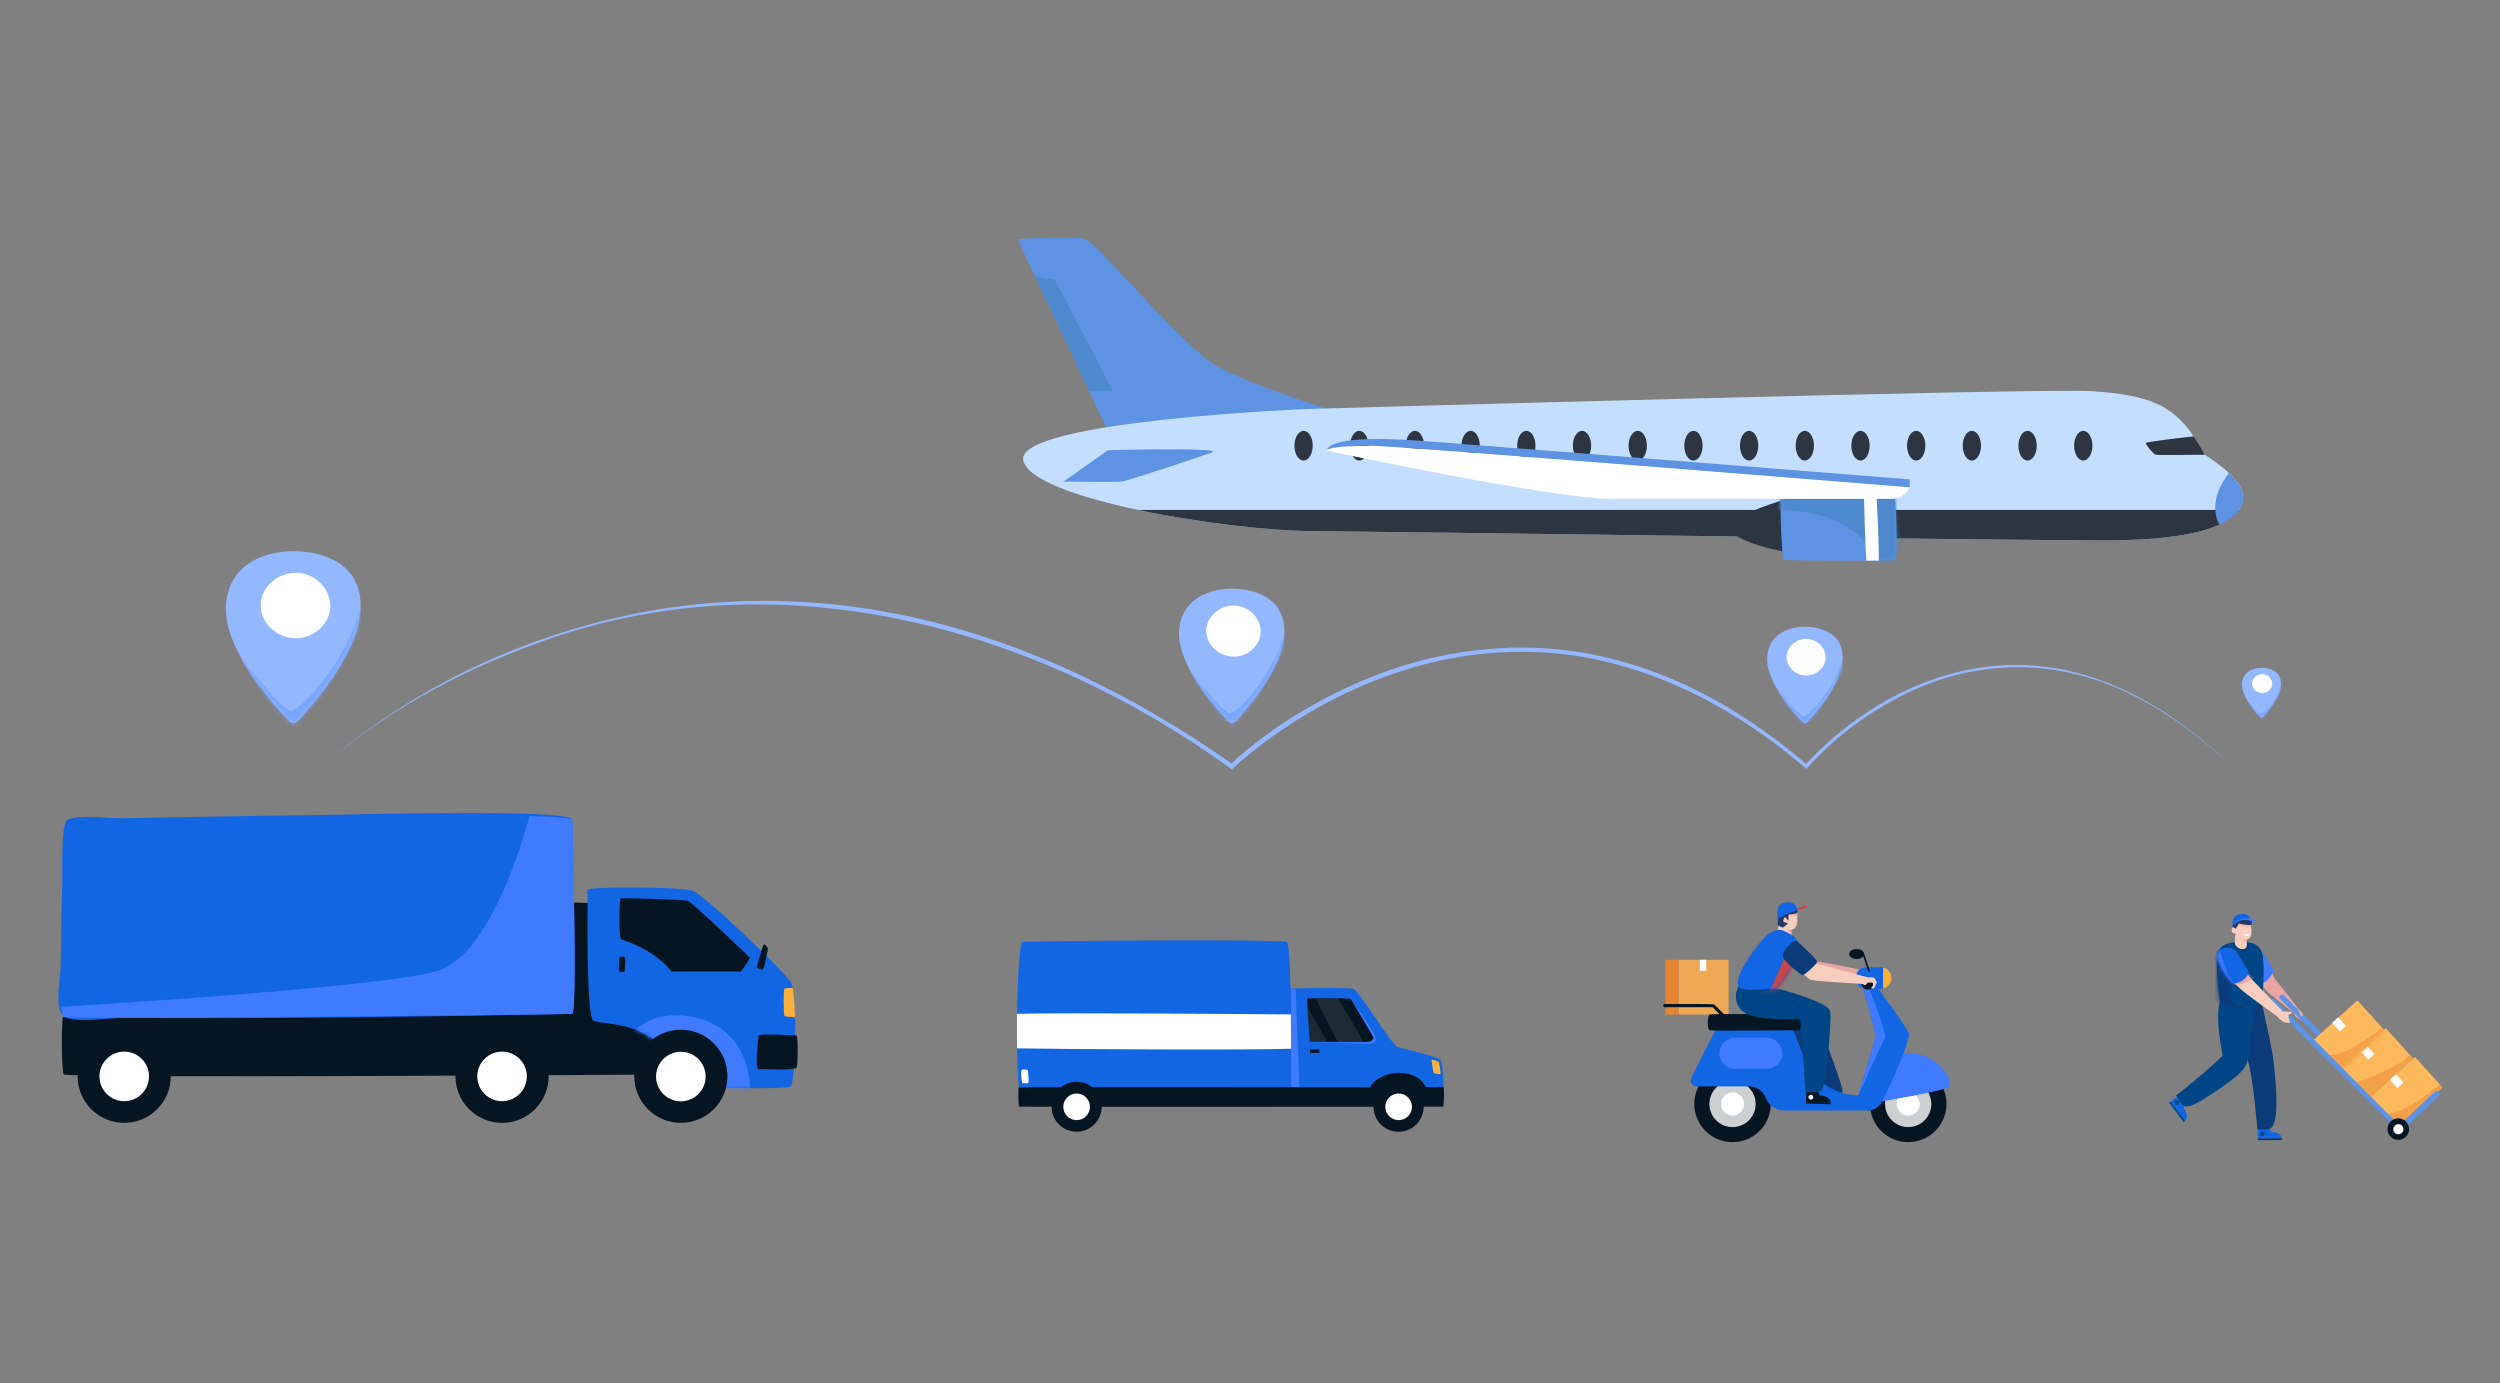 <svg width="600" height="332" viewBox="0 0 600 332" fill="none" xmlns="http://www.w3.org/2000/svg">
<rect x="0" y="0" width="600" height="332" fill="#808080" stroke="none"/>
<g clip-path="url(#clip0_108_14421)">
<path d="M244.182 57.359L248.405 66.317L261.37 93.796L268.796 109.543L318.435 98.072C318.435 98.072 301.255 92.779 292.598 88.182C283.946 83.588 263.389 58.171 260.415 57.359C257.436 56.551 244.186 57.359 244.186 57.359H244.182Z" fill="#5D93E2"/>
<path d="M245.579 110.422C246.433 115.077 258.625 119.311 273.183 122.388C287.973 125.524 305.216 127.465 315.504 127.465C323.166 127.465 478.326 129.688 505.257 129.688C519.347 129.688 527.798 128.122 532.629 125.93C534.981 124.863 536.474 123.649 537.348 122.388C538.11 121.29 538.396 120.157 538.365 119.071C538.307 117.242 536.752 115.243 534.938 113.526C532.343 111.071 529.222 109.192 529.222 109.192C529.21 109.173 529.202 109.161 529.195 109.142C528.286 107.507 527.404 106.045 526.503 104.738C521.331 97.195 515.735 94.794 502.078 93.885C489.778 93.07 313.539 98.162 313.539 98.162C313.539 98.162 243.85 101.042 245.579 110.426V110.422Z" fill="#C4DEFF"/>
<path d="M515.008 106.358C515.008 106.803 516.791 108.937 517.325 109.119C517.723 109.254 525.393 109.185 529.195 109.138C528.286 107.503 527.404 106.041 526.503 104.734C523.084 105.102 515.008 106.006 515.008 106.358Z" fill="#2C3541"/>
<path d="M318.437 108.163C318.448 108.112 318.46 108.062 318.475 108.016C318.406 108.109 318.437 108.163 318.437 108.163Z" fill="white"/>
<path d="M497.787 106.967C497.787 108.935 498.77 110.528 499.984 110.528C501.199 110.528 502.181 108.935 502.181 106.967C502.181 104.999 501.199 103.406 499.984 103.406C498.77 103.406 497.787 104.999 497.787 106.967Z" fill="#2C3541"/>
<path d="M484.42 106.967C484.42 108.935 485.402 110.528 486.617 110.528C487.831 110.528 488.814 108.935 488.814 106.967C488.814 104.999 487.831 103.406 486.617 103.406C485.402 103.406 484.42 104.999 484.42 106.967Z" fill="#2C3541"/>
<path d="M471.053 106.967C471.053 108.935 472.035 110.528 473.25 110.528C474.464 110.528 475.447 108.935 475.447 106.967C475.447 104.999 474.464 103.406 473.25 103.406C472.035 103.406 471.053 104.999 471.053 106.967Z" fill="#2C3541"/>
<path d="M457.689 106.967C457.689 108.935 458.672 110.528 459.886 110.528C461.101 110.528 462.083 108.935 462.083 106.967C462.083 104.999 461.101 103.406 459.886 103.406C458.672 103.406 457.689 104.999 457.689 106.967Z" fill="#2C3541"/>
<path d="M444.322 106.967C444.322 108.935 445.305 110.528 446.519 110.528C447.734 110.528 448.716 108.935 448.716 106.967C448.716 104.999 447.734 103.406 446.519 103.406C445.305 103.406 444.322 104.999 444.322 106.967Z" fill="#2C3541"/>
<path d="M430.955 106.967C430.955 108.935 431.937 110.528 433.152 110.528C434.366 110.528 435.349 108.935 435.349 106.967C435.349 104.999 434.366 103.406 433.152 103.406C431.937 103.406 430.955 104.999 430.955 106.967Z" fill="#2C3541"/>
<path d="M417.592 106.967C417.592 108.935 418.574 110.528 419.789 110.528C421.003 110.528 421.986 108.935 421.986 106.967C421.986 104.999 421.003 103.406 419.789 103.406C418.574 103.406 417.592 104.999 417.592 106.967Z" fill="#2C3541"/>
<path d="M404.227 106.967C404.227 108.935 405.209 110.528 406.423 110.528C407.638 110.528 408.62 108.935 408.62 106.967C408.62 104.999 407.638 103.406 406.423 103.406C405.209 103.406 404.227 104.999 404.227 106.967Z" fill="#2C3541"/>
<path d="M390.859 106.967C390.859 108.935 391.842 110.528 393.056 110.528C394.271 110.528 395.253 108.935 395.253 106.967C395.253 104.999 394.271 103.406 393.056 103.406C391.842 103.406 390.859 104.999 390.859 106.967Z" fill="#2C3541"/>
<path d="M377.49 106.967C377.49 108.935 378.473 110.528 379.687 110.528C380.902 110.528 381.884 108.935 381.884 106.967C381.884 104.999 380.902 103.406 379.687 103.406C378.473 103.406 377.49 104.999 377.49 106.967Z" fill="#2C3541"/>
<path d="M364.129 106.967C364.129 108.935 365.111 110.528 366.326 110.528C367.54 110.528 368.523 108.935 368.523 106.967C368.523 104.999 367.54 103.406 366.326 103.406C365.111 103.406 364.129 104.999 364.129 106.967Z" fill="#2C3541"/>
<path d="M350.76 106.967C350.76 108.935 351.742 110.528 352.957 110.528C354.171 110.528 355.154 108.935 355.154 106.967C355.154 104.999 354.171 103.406 352.957 103.406C351.742 103.406 350.76 104.999 350.76 106.967Z" fill="#2C3541"/>
<path d="M337.395 106.967C337.395 108.935 338.377 110.528 339.591 110.528C340.806 110.528 341.788 108.935 341.788 106.967C341.788 104.999 340.806 103.406 339.591 103.406C338.377 103.406 337.395 104.999 337.395 106.967Z" fill="#2C3541"/>
<path d="M324.031 106.967C324.031 108.935 325.014 110.528 326.228 110.528C327.443 110.528 328.425 108.935 328.425 106.967C328.425 104.999 327.443 103.406 326.228 103.406C325.014 103.406 324.031 104.999 324.031 106.967Z" fill="#2C3541"/>
<path d="M310.664 106.967C310.664 108.935 311.646 110.528 312.861 110.528C314.075 110.528 315.058 108.935 315.058 106.967C315.058 104.999 314.075 103.406 312.861 103.406C311.646 103.406 310.664 104.999 310.664 106.967Z" fill="#2C3541"/>
<path d="M273.182 122.391C287.972 125.526 305.215 127.467 315.503 127.467C323.165 127.467 478.325 129.69 505.256 129.69C519.346 129.69 527.797 128.124 532.628 125.932C534.98 124.865 536.473 123.651 537.347 122.391H273.182Z" fill="#2C3541"/>
<path d="M428.719 119.812C428.719 119.812 416.376 123.141 415.541 126.552C414.709 129.958 429.778 132.912 430.006 132.606C430.235 132.305 428.719 119.812 428.719 119.812Z" fill="#2C3541"/>
<path d="M427.973 134.384C428.085 134.5 440.049 134.616 447.931 134.569C449.018 134.562 450.023 134.554 450.913 134.542C452.982 134.511 454.406 134.461 454.669 134.388C455.852 134.051 454.669 117.306 454.669 117.306C454.669 117.306 452.901 117.322 450.275 117.333C449.393 117.341 448.411 117.345 447.37 117.353C439.77 117.395 428.847 117.43 427.973 117.306C426.62 117.121 427.803 134.218 427.973 134.388V134.384Z" fill="#5D93E2"/>
<mask id="mask0_108_14421" style="mask-type:luminance" maskUnits="userSpaceOnUse" x="427" y="117" width="29" height="18">
<path d="M427.975 134.384C428.087 134.5 440.05 134.616 447.933 134.569C449.02 134.562 450.025 134.554 450.915 134.542C452.984 134.511 454.408 134.461 454.671 134.388C455.854 134.051 454.671 117.306 454.671 117.306C454.671 117.306 452.903 117.322 450.277 117.333C449.395 117.341 448.413 117.345 447.372 117.353C439.772 117.395 428.849 117.43 427.975 117.306C426.622 117.121 427.805 134.218 427.975 134.388V134.384Z" fill="white"/>
</mask>
<g mask="url(#mask0_108_14421)">
<path d="M452.019 137.124C452.019 137.124 448.882 128.506 440.416 124.898C431.949 121.295 420.756 122.606 420.756 122.606V116.945H458.235C458.235 116.945 459.437 136.497 457.689 136.965C455.937 137.437 452.019 137.124 452.019 137.124Z" fill="#4E89CE"/>
</g>
<path d="M447.929 134.564C449.016 134.557 450.022 134.549 450.911 134.537C450.977 130.346 450.474 120.858 450.273 117.328C449.391 117.336 448.409 117.34 447.369 117.347C447.345 120.901 447.624 130.396 447.929 134.568V134.564Z" fill="white"/>
<path d="M318.472 108.017C318.731 107.696 320.309 106.969 329.391 106.969C334.906 106.969 454.498 116.635 458.234 116.936L458.323 116.944C457.546 118.645 455.848 119.732 453.98 119.735C440.551 119.755 387.558 119.728 386.874 119.735C372.799 119.774 318.434 108.167 318.434 108.167C318.445 108.117 318.457 108.067 318.472 108.02V108.017Z" fill="white"/>
<path d="M318.473 108.02C318.732 107.699 320.31 106.972 329.391 106.972C334.907 106.972 454.498 116.638 458.235 116.94L458.324 116.947V115.053C458.324 115.053 345.238 106.017 338.133 105.6C331.143 105.19 319.42 104.981 318.473 108.02Z" fill="#5D93E2"/>
<path d="M532.63 125.935C537.035 123.936 538.435 121.411 538.365 119.076C538.307 117.247 536.753 115.248 534.939 113.531C532.97 116.052 530.158 120.908 532.626 125.935H532.63Z" fill="#5D93E2"/>
<path d="M248.408 66.32L261.369 93.802H267.078L253.193 67.121L248.408 66.32Z" fill="#4E89CE"/>
<path d="M290.716 108.661C290.716 108.661 270.843 115.389 269.211 115.571C267.579 115.752 255.256 115.571 255.256 115.571L265.943 108.039C265.943 108.039 294.796 107.293 290.716 108.661Z" fill="#5D93E2"/>
<path d="M142.658 216.833C142.658 216.833 135.863 216.347 135.703 216.833C135.54 217.32 135.379 244.726 136.19 244.646C137 244.566 142.821 245.292 143.225 244.646C143.628 243.999 142.658 216.833 142.658 216.833Z" fill="#051522"/>
<path d="M158.611 243.641C158.611 243.641 16.793 240.812 15.592 242.268C14.39 243.725 14.871 257.174 15.241 257.845C15.814 258.885 164.213 257.845 164.213 257.845V243.626L158.608 243.641H158.611Z" fill="#051522"/>
<path d="M142.315 244.847C143.932 246.467 158.824 243.407 164.328 260.633C164.328 260.633 188.821 261.856 189.85 260.633C190.503 259.854 190.959 251.058 190.799 244.09C190.734 241.208 190.562 238.637 190.257 237.082C190.14 236.491 190.004 236.045 189.847 235.786C188.285 233.197 169.066 214.75 166.21 213.781C163.355 212.811 141.021 212.703 141.021 213.59V217.149C141.021 217.149 140.695 243.228 142.312 244.847H142.315Z" fill="#1266E3"/>
<mask id="mask1_108_14421" style="mask-type:luminance" maskUnits="userSpaceOnUse" x="140" y="212" width="51" height="50">
<path d="M142.313 244.847C143.93 246.467 158.822 243.407 164.326 260.633C164.326 260.633 188.819 261.856 189.848 260.633C190.501 259.854 190.957 251.058 190.797 244.09C190.732 241.208 190.56 238.637 190.255 237.082C190.138 236.491 190.002 236.045 189.845 235.786C188.284 233.197 169.064 214.75 166.208 213.781C163.353 212.811 141.019 212.703 141.019 213.59V217.149C141.019 217.149 140.693 243.228 142.31 244.847H142.313Z" fill="white"/>
</mask>
<g mask="url(#mask1_108_14421)">
<path d="M180.015 262.892C180.015 262.892 181.293 247.078 166.309 244.095C151.321 241.111 147.812 254.606 147.812 254.606L172.684 263.212L180.015 262.892Z" fill="#407BFF"/>
</g>
<path d="M171.31 266.208C175.676 261.843 175.676 254.766 171.31 250.402C166.944 246.037 159.864 246.037 155.498 250.402C151.131 254.766 151.131 261.843 155.498 266.208C159.864 270.573 166.944 270.573 171.31 266.208Z" fill="#051522"/>
<path d="M168.435 261.541C170.188 258.764 169.356 255.092 166.578 253.341C163.799 251.589 160.126 252.42 158.374 255.198C156.622 257.975 157.453 261.647 160.232 263.398C163.01 265.15 166.683 264.319 168.435 261.541Z" fill="white"/>
<path d="M128.398 266.208C132.764 261.843 132.764 254.766 128.398 250.402C124.031 246.037 116.952 246.037 112.586 250.402C108.219 254.766 108.219 261.843 112.586 266.208C116.952 270.573 124.031 270.573 128.398 266.208Z" fill="#051522"/>
<path d="M124.699 262.54C127.022 260.218 127.022 256.454 124.699 254.132C122.376 251.81 118.61 251.81 116.288 254.132C113.965 256.454 113.965 260.218 116.288 262.54C118.61 264.862 122.376 264.862 124.699 262.54Z" fill="white"/>
<path d="M37.718 266.208C42.084 261.843 42.084 254.766 37.718 250.402C33.352 246.037 26.272 246.037 21.906 250.402C17.54 254.766 17.54 261.843 21.906 266.208C26.272 270.573 33.352 270.573 37.718 266.208Z" fill="#051522"/>
<path d="M34.019 262.54C36.342 260.218 36.342 256.454 34.019 254.132C31.697 251.81 27.931 251.81 25.608 254.132C23.285 256.454 23.285 260.218 25.608 262.54C27.931 264.862 31.697 264.862 34.019 262.54Z" fill="white"/>
<path d="M14.513 233.158C14.285 236.157 13.117 242.121 15.344 243.919C17.525 245.678 26.756 244.264 29.621 244.286C64.371 244.551 99.237 244.043 133.984 243.399C136.039 243.365 137.228 243.331 137.348 243.31C137.723 243.242 137.881 239.113 137.911 233.343C137.939 227.416 137.837 219.756 137.714 212.976C137.551 204.124 137.351 196.774 137.348 196.749C137.264 194.049 84.73 195.484 80.375 195.539C68.966 195.681 57.557 195.878 46.152 196.078C40.447 196.18 34.743 196.281 29.039 196.377C25.506 196.435 19.549 195.373 16.201 196.749C14.534 197.436 15.024 210.063 14.963 211.621C14.682 218.589 14.704 225.553 14.544 232.521C14.54 232.715 14.528 232.927 14.51 233.158H14.513Z" fill="#1266E3"/>
<path d="M177.772 233.159H161.149C156.763 227.555 149.503 225.729 149.013 225.363C148.527 224.997 148.527 215.738 149.013 215.618C149.5 215.495 164.001 215.861 165.101 216.228C166.197 216.594 180.021 229.871 180.021 229.871C180.021 229.871 178.906 231.807 177.776 233.159H177.772Z" fill="#051522"/>
<path d="M188.282 243.829C188.405 243.992 189.646 244.091 190.801 244.094C190.737 241.212 190.564 238.641 190.259 237.086C189.298 237.101 188.439 237.178 188.282 237.255C187.968 237.412 188.045 243.515 188.282 243.829Z" fill="#FBB03B"/>
<path d="M191.204 248.525C191.204 248.525 182.139 247.977 182.047 248.525C181.955 249.073 181.132 256.579 182.047 256.579C182.962 256.579 190.93 256.946 191.204 256.213C191.478 255.48 191.58 249.532 191.204 248.525Z" fill="#051522"/>
<path d="M14.757 241.644C14.862 243.143 15.007 244.039 15.195 244.11C15.33 244.166 16.572 244.202 18.709 244.227C19.384 244.233 20.151 244.239 20.998 244.246C21.589 244.246 22.22 244.252 22.892 244.255C23.613 244.255 24.377 244.258 25.18 244.258C25.787 244.258 26.419 244.258 27.075 244.258C27.811 244.258 28.575 244.258 29.366 244.258C29.982 244.258 30.614 244.258 31.257 244.258C32.003 244.258 32.767 244.258 33.549 244.255C34.168 244.255 34.8 244.255 35.443 244.252C36.192 244.252 36.956 244.249 37.732 244.246C38.354 244.246 38.985 244.243 39.626 244.236C40.378 244.236 41.142 244.233 41.921 244.227C42.543 244.227 43.174 244.221 43.809 244.218C44.563 244.215 45.331 244.212 46.104 244.206C46.726 244.202 47.357 244.199 47.992 244.193C48.749 244.193 49.516 244.187 50.286 244.181C50.912 244.178 51.54 244.172 52.171 244.169C52.932 244.166 53.699 244.159 54.469 244.156C55.094 244.153 55.723 244.15 56.354 244.144C57.118 244.144 57.885 244.135 58.655 244.132C59.28 244.129 59.906 244.122 60.534 244.119C61.298 244.116 62.065 244.107 62.838 244.104C63.463 244.101 64.088 244.095 64.717 244.089C65.484 244.085 66.251 244.076 67.021 244.073C67.646 244.07 68.271 244.064 68.9 244.061C69.666 244.055 70.436 244.049 71.207 244.042C71.829 244.039 72.454 244.033 73.079 244.03C73.846 244.024 74.616 244.018 75.389 244.012C76.014 244.005 76.637 243.999 77.262 243.993C78.032 243.99 78.805 243.981 79.572 243.975C80.197 243.968 80.82 243.962 81.445 243.956C82.218 243.953 82.988 243.947 83.758 243.938C84.383 243.935 85.005 243.928 85.628 243.922C86.401 243.916 87.174 243.91 87.944 243.904C88.566 243.898 89.188 243.895 89.807 243.885C90.584 243.879 91.36 243.873 92.13 243.864C92.752 243.861 93.374 243.851 93.99 243.845C94.769 243.839 95.546 243.833 96.312 243.827C96.935 243.821 97.557 243.815 98.17 243.808C98.952 243.802 99.728 243.796 100.498 243.787C101.121 243.781 101.737 243.774 102.353 243.768C103.135 243.759 103.911 243.753 104.681 243.744C105.303 243.738 105.922 243.731 106.535 243.725C107.321 243.719 108.1 243.71 108.864 243.701C109.489 243.694 110.105 243.688 110.715 243.682C111.504 243.676 112.283 243.667 113.05 243.657C113.675 243.654 114.291 243.645 114.898 243.639C115.693 243.633 116.472 243.624 117.236 243.614C117.861 243.605 118.474 243.599 119.078 243.593C119.878 243.584 120.658 243.574 121.418 243.565C122.047 243.559 122.663 243.55 123.26 243.544C124.07 243.531 124.853 243.522 125.604 243.513C126.239 243.504 126.852 243.497 127.443 243.488C128.272 243.476 129.054 243.467 129.79 243.454C130.44 243.445 131.053 243.436 131.626 243.43C132.501 243.414 133.289 243.402 133.979 243.39C136.034 243.356 137.223 243.322 137.343 243.3C137.718 243.233 137.875 239.104 137.906 233.334C137.934 227.407 137.832 219.746 137.709 212.966C137.546 204.099 137.343 196.74 137.343 196.74C137.164 196.506 135.861 196.315 133.65 196.158C133.03 196.112 132.341 196.072 131.583 196.035C130.924 196.001 130.218 195.97 129.464 195.939C128.814 195.915 128.124 195.89 127.403 195.869C127.305 195.869 127.206 195.862 127.107 195.859C124.326 205.906 116.521 229.885 104.629 233.146C91.363 236.782 29.576 240.736 14.748 241.641L14.757 241.644Z" fill="#407BFF"/>
<path d="M184.315 227.582C184.315 227.582 183.453 232.816 182.951 232.745C182.449 232.675 181.623 232.244 181.623 232.244C181.623 232.244 183.025 226.578 183.382 226.649C183.739 226.72 184.315 227.582 184.315 227.582Z" fill="#051522"/>
<path d="M148.647 229.697C148.647 229.697 148.404 232.921 148.647 233.155C148.891 233.389 149.855 233.327 149.907 233.155C149.956 232.983 150.261 229.913 149.907 229.697C149.553 229.482 148.647 229.697 148.647 229.697Z" fill="#051522"/>
<path d="M308.757 263.001C308.757 263.001 307.99 237.615 308.757 237.359C309.524 237.104 323.655 236.956 324.838 237.359C326.144 237.806 334.155 250.882 335.304 251.264C336.453 251.646 345.259 253.561 345.771 254.454C346.282 255.347 346.919 263.001 345.771 263.001C344.622 263.001 312.715 262.69 309.909 263.001" fill="#1266E3"/>
<path d="M244.092 251.607C244.194 258.054 244.576 263.212 245.358 263.31C247.456 263.572 305.43 263.052 309.862 262.999C309.862 262.999 309.899 258.011 309.877 251.699C309.868 249.091 309.846 246.262 309.809 243.463C309.695 234.999 309.594 226.649 308.812 226.091C307.74 225.331 246.67 225.83 245.358 226.091C244.736 226.215 244.231 234.562 244.098 243.318C244.055 246.123 244.052 248.971 244.095 251.607H244.092Z" fill="#1266E3"/>
<path d="M345.336 254.848C345.336 254.848 345.912 257.746 345.671 257.786C345.246 257.86 344.073 257.527 344.073 257.527C344.02 257.321 343.484 254.39 343.614 254.313C343.743 254.236 345.145 254.741 345.336 254.845V254.848Z" fill="#FBB03B"/>
<path d="M244.093 251.604C255.243 251.817 300.854 252.048 309.875 251.697C309.866 249.089 309.844 246.259 309.808 243.461C300.623 243.384 255.179 243.023 244.096 243.316C244.053 246.121 244.05 248.969 244.093 251.604Z" fill="white"/>
<path d="M309.877 237.258V264.316H311.993L310.933 237.258H309.877Z" fill="#407BFF"/>
<path d="M313.8 241.874C313.969 244.946 314.336 250.057 314.336 250.057C314.487 250.051 316.282 250.048 318.608 250.048C319.378 250.048 320.203 250.048 321.047 250.048C323.207 250.048 325.48 250.048 327.186 250.051C327.506 250.051 327.808 250.051 328.085 250.051C329.441 250.051 329.995 249.454 329.472 248.54C327.864 245.747 324.556 240.042 324.205 239.789C324.035 239.669 322.708 239.604 321.047 239.577C319.323 239.546 317.243 239.552 315.737 239.567C314.659 239.58 313.88 239.595 313.735 239.611C313.689 239.614 313.726 240.556 313.8 241.874Z" fill="#051522"/>
<path d="M316.619 251.879C316.619 251.879 314.509 251.835 314.435 251.879C314.361 251.922 314.398 252.707 314.435 252.707C314.472 252.707 316.524 252.707 316.619 252.633C316.715 252.559 316.619 251.882 316.619 251.882V251.879Z" fill="#051522"/>
<path opacity="0.09" d="M315.74 239.567C316.615 241.609 319.911 247.887 321.05 250.045C323.21 250.045 325.483 250.045 327.189 250.048C326.173 247.89 322.319 241.624 321.05 239.577C319.325 239.546 317.246 239.552 315.74 239.567Z" fill="white"/>
<path opacity="0.09" d="M313.799 241.875C313.968 244.948 314.335 250.059 314.335 250.059C314.486 250.053 316.281 250.05 318.607 250.05L313.799 241.875Z" fill="white"/>
<path d="M246.7 256.936C246.7 256.936 247.042 259.848 246.758 259.938C246.475 260.027 245.317 259.938 245.317 259.938C245.227 259.627 244.898 257.062 245.209 256.788C245.52 256.514 246.61 256.754 246.7 256.936Z" fill="white"/>
<path d="M346.412 260.844C346.412 260.844 342.543 261.091 342.195 260.844C341.924 260.65 341.407 258.664 338.253 257.808C336.121 257.23 333.845 257.411 331.837 258.329C330.663 258.864 329.447 259.693 328.772 260.955C328.772 260.955 244.43 260.829 244.43 260.986C244.43 261.143 244.312 265.524 244.627 265.601C244.941 265.678 346.418 265.601 346.418 265.601C346.418 265.601 346.726 261.66 346.418 260.844H346.412Z" fill="#051522"/>
<path d="M337.042 271.474C340.269 270.713 342.267 267.481 341.506 264.255C340.744 261.03 337.511 259.032 334.284 259.793C331.057 260.555 329.059 263.787 329.82 267.012C330.582 270.238 333.815 272.236 337.042 271.474Z" fill="#051522"/>
<path d="M335.671 268.831C337.435 268.831 338.865 267.402 338.865 265.638C338.865 263.875 337.435 262.445 335.671 262.445C333.907 262.445 332.477 263.875 332.477 265.638C332.477 267.402 333.907 268.831 335.671 268.831Z" fill="white"/>
<path d="M262.633 269.86C264.977 267.517 264.977 263.717 262.633 261.374C260.289 259.03 256.488 259.03 254.143 261.374C251.799 263.717 251.799 267.517 254.143 269.861C256.488 272.204 260.289 272.204 262.633 269.86Z" fill="#051522"/>
<path d="M258.389 268.831C260.153 268.831 261.583 267.402 261.583 265.638C261.583 263.875 260.153 262.445 258.389 262.445C256.625 262.445 255.195 263.875 255.195 265.638C255.195 267.402 256.625 268.831 258.389 268.831Z" fill="white"/>
<path d="M324.203 239.792C324.203 239.792 329.886 247.65 330.142 249.048C330.398 250.445 328.996 250.51 328.235 250.541C327.471 250.572 314.338 250.054 314.338 250.054C314.338 250.054 328.235 250.39 328.904 249.956C329.572 249.522 329.745 249.125 329.609 248.832C329.474 248.54 324.207 239.789 324.207 239.789L324.203 239.792Z" fill="#407BFF"/>
<path d="M402.861 243.5H414.867V230.347H402.861V243.5Z" fill="#EDA956"/>
<path d="M407.95 232.992H409.502V230.344H407.95V232.992Z" fill="white"/>
<path d="M399.705 243.5H402.855V230.343H399.705V243.5Z" fill="#E68632"/>
<path d="M434.607 230.484C434.607 230.484 447.999 232.741 447.953 233.225C447.907 233.708 447.1 234.235 447.1 234.235C447.1 234.235 434.08 232.581 434.025 232.184C433.969 231.787 434.607 230.484 434.607 230.484Z" fill="#E9A5A4"/>
<path d="M434.998 241.636C434.998 241.636 442.859 261.563 442.184 262.148C441.509 262.736 436.929 262.988 436.692 262.468C436.458 261.948 428.65 245.004 428.173 242.756C427.698 240.509 434.995 241.633 434.995 241.633L434.998 241.636Z" fill="#0B3B79"/>
<path d="M415.809 274.115C420.88 274.115 424.991 270.005 424.991 264.936C424.991 259.867 420.88 255.758 415.809 255.758C410.738 255.758 406.627 259.867 406.627 264.936C406.627 270.005 410.738 274.115 415.809 274.115Z" fill="#051522"/>
<path d="M417.078 270.356C420.06 269.653 421.907 266.666 421.203 263.685C420.499 260.705 417.512 258.859 414.53 259.562C411.548 260.266 409.701 263.252 410.405 266.233C411.109 269.214 414.097 271.06 417.078 270.356Z" fill="#CCD0D1"/>
<path d="M416.441 267.653C417.932 267.301 418.856 265.807 418.504 264.316C418.152 262.825 416.658 261.901 415.166 262.253C413.674 262.605 412.75 264.099 413.102 265.591C413.454 267.082 414.949 268.005 416.441 267.653Z" fill="white"/>
<path d="M457.975 274.115C463.046 274.115 467.157 270.005 467.157 264.936C467.157 259.867 463.046 255.758 457.975 255.758C452.904 255.758 448.793 259.867 448.793 264.936C448.793 270.005 452.904 274.115 457.975 274.115Z" fill="#051522"/>
<path d="M459.242 270.356C462.224 269.653 464.071 266.666 463.367 263.685C462.663 260.705 459.676 258.859 456.694 259.562C453.712 260.266 451.865 263.252 452.569 266.233C453.273 269.214 456.261 271.06 459.242 270.356Z" fill="#CCD0D1"/>
<path d="M458.605 267.653C460.097 267.301 461.02 265.807 460.668 264.316C460.316 262.825 458.822 261.901 457.33 262.253C455.838 262.605 454.914 264.099 455.266 265.591C455.618 267.082 457.113 268.005 458.605 267.653Z" fill="white"/>
<path d="M448.006 264.938C448.006 264.938 465.224 262.164 467.648 260.942C469.274 260.123 465.257 251.628 456.026 252.798C446.792 253.968 448.006 264.938 448.006 264.938Z" fill="#407BFF"/>
<path d="M405.752 259.273C405.734 260.775 407.203 260.732 407.203 260.732H419.776C421.55 260.732 423.139 261.825 423.774 263.485C424.125 264.402 424.741 265.163 425.514 265.696C426.287 266.228 427.217 266.53 428.2 266.53H448.202C448.883 266.53 449.548 266.354 450.14 266.019C450.488 265.822 450.799 265.575 451.07 265.289C451.341 265.003 451.569 264.673 451.741 264.316C453.321 261.074 457.834 251.594 458.191 248.287C458.293 247.351 449.493 235.5 449.493 235.5H446.594C446.594 235.5 450.09 246.744 450.09 248.712C450.09 249.392 446.062 262.65 445.997 262.86C440.274 262.86 435.136 259.347 433.067 254.014C431.634 250.331 430.251 246.871 430.054 246.751C429.629 246.495 411.977 246.751 411.977 246.751C411.977 246.751 405.761 258.605 405.752 259.27V259.273Z" fill="#1266E3"/>
<path d="M431.923 243.485C431.923 243.485 410.831 243.22 410.304 243.485C409.777 243.75 409.688 247.09 410.304 247.266C410.92 247.441 431.923 247.266 431.923 247.266C431.923 247.266 432.866 245.418 431.923 243.485Z" fill="#051522"/>
<path d="M416.408 256.537H424.016C426.083 256.537 427.759 254.862 427.759 252.796C427.759 250.73 426.083 249.055 424.016 249.055H416.408C414.342 249.055 412.666 250.73 412.666 252.796C412.666 254.862 414.342 256.537 416.408 256.537Z" fill="#407BFF"/>
<path d="M446.002 262.86C446.094 262.66 451.891 249.885 452.427 249.054C452.966 248.216 447.952 235.5 447.952 235.5H446.6C446.6 235.5 450.095 246.744 450.095 248.712C450.095 249.392 446.067 262.65 446.002 262.86Z" fill="#407BFF"/>
<path d="M445.328 234.717C445.328 235.435 445.618 236.081 446.089 236.549C446.557 237.018 447.207 237.31 447.922 237.31H451.381C451.572 237.31 451.756 237.288 451.938 237.251C453.102 236.996 453.977 235.958 453.977 234.717C453.977 234 453.688 233.354 453.216 232.882C452.871 232.538 452.431 232.291 451.938 232.184C451.759 232.143 451.572 232.125 451.381 232.125H447.922C446.489 232.125 445.328 233.286 445.328 234.721V234.717Z" fill="#1266E3"/>
<path d="M451.941 232.188V237.255C453.106 237 453.98 235.962 453.98 234.721C453.98 234.004 453.691 233.358 453.22 232.886C452.875 232.542 452.434 232.295 451.941 232.188Z" fill="#FBB03B"/>
<path d="M446.855 236.117C446.855 236.889 447.481 237.514 448.254 237.514C449.027 237.514 449.652 236.889 449.652 236.117C449.652 235.344 449.027 234.719 448.254 234.719C447.481 234.719 446.855 235.344 446.855 236.117Z" fill="#051522"/>
<path d="M445.594 227.745C446.512 227.745 447.269 228.223 447.362 228.832C447.685 229.679 448.486 232.179 448.742 232.976C448.782 233.1 448.689 233.226 448.56 233.226C448.477 233.226 448.406 233.173 448.378 233.097L447.177 229.513C446.881 229.907 446.284 230.175 445.594 230.175C444.611 230.175 443.816 229.63 443.816 228.958C443.816 228.287 444.611 227.742 445.594 227.742V227.745Z" fill="#051522"/>
<path d="M436.317 262.084C436.005 261.952 435.473 261.77 434.792 261.773C434.247 261.773 433.803 261.89 433.514 261.992C433.486 262.793 433.461 263.59 433.434 264.391L439.384 264.585C439.384 264.585 439.31 263.005 436.788 262.922L436.32 262.081L436.317 262.084Z" fill="#051522"/>
<path d="M434.026 263.303C434.016 263.623 434.266 263.891 434.586 263.903C434.907 263.912 435.174 263.663 435.187 263.343C435.196 263.023 434.947 262.755 434.626 262.742C434.306 262.733 434.038 262.983 434.026 263.303Z" fill="white"/>
<path d="M433.417 264.836L439.367 265.031L439.382 264.585L433.431 264.39L433.417 264.836Z" fill="#051522"/>
<path d="M436.969 262.025L433.297 262.182C433.297 262.182 432.281 245.211 431.973 244.715C431.76 244.37 424.257 245.202 419.699 243.536C417.201 242.625 415.962 239.847 416.957 237.381C417.407 236.27 418.097 235.01 419.107 234.234L426.601 236.282L426.573 237.252C426.573 237.252 438.977 240.414 439.276 242.785C439.575 245.156 438.262 261.342 436.966 262.022L436.969 262.025Z" fill="#004586"/>
<path d="M426.981 221.404L426.67 223.56C426.636 223.775 426.655 223.741 426.692 223.957C426.95 225.512 428.872 226.115 429.655 225.389C430.206 224.878 429.858 223.16 429.858 223.16C432.224 222.898 431.09 218.615 431.09 218.615L427.449 218.359L427.031 220.108L426.981 221.401V221.404Z" fill="#F7CEBD"/>
<mask id="mask2_108_14421" style="mask-type:luminance" maskUnits="userSpaceOnUse" x="426" y="218" width="6" height="8">
<path d="M426.981 221.397L426.67 223.552C426.636 223.767 426.655 223.734 426.692 223.949C426.95 225.504 428.872 226.108 429.655 225.381C430.206 224.87 429.858 223.152 429.858 223.152C432.224 222.89 431.09 218.607 431.09 218.607L427.449 218.352L427.031 220.1L426.981 221.394V221.397Z" fill="white"/>
</mask>
<g mask="url(#mask2_108_14421)">
<path d="M431.646 219.961C431.646 219.961 429.357 219.511 429.339 219.68C429.324 219.85 429.185 220.964 429.185 220.964L429.096 219.092C429.096 219.092 431.329 218.538 431.523 218.84C431.717 219.145 431.646 219.958 431.646 219.958V219.961Z" fill="#E9A5A4"/>
</g>
<path d="M431.212 219.178C431.212 219.178 429.826 219.523 429.42 219.412C429.013 219.301 429.318 220.992 429.183 220.973C429.047 220.952 428.764 220.253 428.453 220.188C428.145 220.123 427.96 220.856 427.991 221.127C428.021 221.398 429.17 221.5 429.081 221.629C428.992 221.758 427.951 222.664 427.852 222.63C427.753 222.596 426.922 222.294 426.737 222.051C426.549 221.805 426.762 219.409 426.956 218.984C427.15 218.559 428.856 217.753 430.467 217.999C432.078 218.242 431.209 219.181 431.209 219.181L431.212 219.178Z" fill="#233865"/>
<path d="M427.597 216.893C427.88 216.736 428.225 216.622 428.653 216.573C428.681 216.57 428.708 216.567 428.736 216.567C431.237 216.323 431.388 218.405 431.388 218.405C429.13 219.15 426.691 220.434 426.691 220.434C426.691 220.434 426.013 217.783 427.597 216.896V216.893Z" fill="#1266E3"/>
<path d="M431.389 218.402C431.389 218.402 433.653 218.002 433.699 217.537C433.745 217.069 431.281 217.937 431.281 217.937L431.389 218.402Z" fill="#C94747"/>
<path d="M429.861 223.166C429.861 223.166 429.109 223.12 428.854 222.898C428.854 222.898 429.405 223.914 429.962 224.025C429.962 224.025 429.898 223.57 429.861 223.163V223.166Z" fill="#E9A5A4"/>
<path d="M428.013 223.329L429.168 223.917C429.168 223.917 432.92 225.422 431.487 229.21C429.87 233.48 426.602 237.344 426.602 237.344C426.55 237.406 425.952 237.338 425.857 237.338C425.509 237.341 425.161 237.354 424.813 237.363C423.67 237.397 422.493 237.48 421.338 237.501C420.199 237.523 418.954 237.572 417.864 237.218C414.507 235.792 422.869 225.118 424.443 224.102C426.679 222.654 428.013 223.329 428.013 223.329Z" fill="#1266E3"/>
<mask id="mask3_108_14421" style="mask-type:luminance" maskUnits="userSpaceOnUse" x="417" y="223" width="15" height="15">
<path d="M428.011 223.321L429.166 223.909C429.166 223.909 432.918 225.415 431.485 229.202C429.868 233.472 426.6 237.336 426.6 237.336C426.548 237.398 425.95 237.33 425.855 237.33C425.507 237.333 425.159 237.346 424.811 237.355C423.668 237.389 422.491 237.472 421.336 237.494C420.197 237.515 418.952 237.564 417.862 237.21C414.505 235.785 422.867 225.11 424.441 224.094C426.677 222.647 428.011 223.321 428.011 223.321Z" fill="white"/>
</mask>
<g mask="url(#mask3_108_14421)">
<path d="M429.332 227.25C429.332 227.25 425.596 236.524 424.82 237.454C424.046 238.387 421.816 238.202 421.816 238.202C421.816 238.202 424.718 239.945 426.159 240.015C427.601 240.086 432.541 231.739 431.913 229.177C431.285 226.619 429.859 227.364 429.859 227.364" fill="#C94747"/>
</g>
<path d="M435.188 231.055C435.188 231.055 445.774 233.841 448.241 234.555C448.787 234.552 449.384 234.552 449.563 234.565C449.914 234.592 450.456 235.541 450.376 235.864C450.296 236.187 449.861 237.317 449.51 237.253C449.159 237.188 449.051 237.056 449.051 237.056C449.051 237.056 449.646 236.668 449.538 236.117C449.43 235.565 448.112 235.904 448.112 235.904C448.112 235.904 447.773 236.64 447.397 236.378C447.025 236.117 446.637 236.101 446.637 236.101C444.604 236.003 435.323 235.473 434.556 235.137C433.706 234.765 432.342 233.225 432.342 233.225L435.188 231.055Z" fill="#F7CEBD"/>
<path d="M431.24 225.825C431.24 225.825 436.258 230.298 436.098 230.896C435.938 231.493 432.827 234.326 432.46 234.039C432.09 233.753 428.022 230.757 427.861 229.584C427.701 228.411 430.002 225.581 431.243 225.828L431.24 225.825Z" fill="#0B3B79"/>
<path d="M414.267 243.917C414.267 243.917 411.599 241.159 411.307 241.042C411.045 240.937 401.589 240.946 399.547 240.965C399.337 240.965 399.168 241.137 399.168 241.346C399.168 241.559 399.34 241.728 399.55 241.728H411.045L413.389 244.13L414.264 243.914L414.267 243.917Z" fill="#051522"/>
<path d="M545.052 232.87C545.052 232.87 545.745 234.668 546.022 234.992C546.299 235.315 552.084 242.437 551.991 242.714C551.899 242.991 551.058 243.647 551.058 243.647C551.058 243.647 544.959 238.702 544.448 238.258C543.94 237.812 542.273 235.811 542.273 235.811L545.049 232.867L545.052 232.87Z" fill="#E9A5A4"/>
<path d="M547.809 238.57C547.809 238.57 577.569 268.039 577.554 268.446C577.538 268.852 576.919 269.028 576.919 269.028C576.919 269.028 546.716 239.706 546.919 239.291C547.122 238.875 547.809 238.57 547.809 238.57Z" fill="#5D93E2"/>
<path d="M579.601 253.686L568.922 263.328L575.535 270.647L586.214 261.004L579.601 253.686Z" fill="#FEB95C"/>
<path d="M574.962 257.755L573.506 259.07L575.381 261.145L576.837 259.83L574.962 257.755Z" fill="white"/>
<path d="M572.566 246.748L561.887 256.391L568.5 263.709L579.179 254.067L572.566 246.748Z" fill="#FEB95C"/>
<path d="M567.952 250.912L566.496 252.227L568.371 254.301L569.827 252.987L567.952 250.912Z" fill="white"/>
<path d="M565.786 240.084L555.107 249.727L561.72 257.045L572.399 247.403L565.786 240.084Z" fill="#FEB95C"/>
<mask id="mask4_108_14421" style="mask-type:luminance" maskUnits="userSpaceOnUse" x="555" y="240" width="18" height="18">
<path d="M565.786 240.069L555.107 249.711L561.72 257.029L572.399 247.387L565.786 240.069Z" fill="white"/>
</mask>
<g mask="url(#mask4_108_14421)">
<path opacity="0.46" d="M571.956 246.453C571.956 246.453 562.756 254.04 558.634 253.125C558.634 253.125 561.998 256.952 562.287 256.848C562.577 256.743 573.622 248.325 573.388 248.137C573.154 247.95 571.956 246.453 571.956 246.453Z" fill="#E68632"/>
</g>
<path d="M561.149 244.154L559.693 245.469L561.568 247.543L563.024 246.228L561.149 244.154Z" fill="white"/>
<path opacity="0.46" d="M579.167 254.012L568.488 263.655L564.746 260.053C564.746 260.053 575.372 256.638 578.382 253.141L579.167 254.012Z" fill="#E68632"/>
<path opacity="0.46" d="M585.552 260.245C585.552 260.245 576.401 267.961 572.385 267.244C572.385 267.244 575.804 270.742 576.084 270.621C576.361 270.501 586.202 260.96 586.202 260.96L585.555 260.242L585.552 260.245Z" fill="#E68632"/>
<path d="M584.853 261.786C584.471 261.515 578.237 268.046 575.819 269.973C570.888 265.265 545.631 239.633 545.631 239.633C545.631 239.633 545.03 239.808 544.75 240.261C544.47 240.714 574.883 270.78 575.425 271.097C575.807 271.322 576.463 271.217 576.623 270.974C576.635 270.968 576.648 270.965 576.663 270.958C577.75 270.472 585.118 263.156 585.444 262.895C585.771 262.633 585.315 262.109 584.856 261.783L584.853 261.786Z" fill="#5D93E2"/>
<path d="M578.107 271.585C578.435 270.195 577.574 268.802 576.183 268.474C574.793 268.146 573.399 269.007 573.071 270.397C572.743 271.787 573.604 273.18 574.995 273.508C576.385 273.836 577.779 272.975 578.107 271.585Z" fill="#051522"/>
<path d="M576.828 271.013C576.828 271.684 576.283 272.229 575.611 272.229C574.94 272.229 574.395 271.684 574.395 271.013C574.395 270.342 574.94 269.797 575.611 269.797C576.283 269.797 576.828 270.342 576.828 271.013Z" fill="white"/>
<path d="M542.494 227.805C542.494 227.805 545.75 232.552 545.627 233.116C545.503 233.679 543.834 235.97 543.276 235.807C542.719 235.644 541.176 234.129 541.176 234.129L542.494 227.805Z" fill="#407BFF"/>
<path d="M544.576 270.856C544.267 270.739 543.744 270.585 543.082 270.613C542.552 270.634 542.127 270.767 541.85 270.877C541.856 271.656 541.862 272.432 541.868 273.211L547.653 273.168C547.653 273.168 547.52 271.638 545.065 271.656L544.579 270.859L544.576 270.856Z" fill="#1266E3"/>
<path d="M542.398 272.132C542.398 272.443 542.657 272.696 542.968 272.693C543.279 272.693 543.532 272.434 543.529 272.123C543.526 271.812 543.27 271.559 542.959 271.563C542.648 271.566 542.395 271.821 542.398 272.132Z" fill="#004586"/>
<path d="M541.868 273.641H547.656L547.653 273.164L541.865 273.207L541.868 273.641Z" fill="#0B3B79"/>
<path d="M542.759 240.258C544.108 246.964 545.204 250.899 545.608 254.39C546.264 260.065 547.253 270.062 544.693 270.924C543.769 271.235 541.773 271.026 541.773 271.026C541.773 271.026 540.658 257.411 539.417 254.396C534.39 242.176 535.758 240.504 535.758 240.504L542.759 240.258Z" fill="#0B3B79"/>
<path d="M524.447 265.175C524.358 264.858 524.173 264.344 523.757 263.83C523.425 263.417 523.067 263.152 522.815 262.992C522.193 263.457 521.571 263.925 520.945 264.39L524.414 269.021C524.414 269.021 525.565 268.005 524.096 266.04L524.45 265.175H524.447Z" fill="#1266E3"/>
<path d="M522.125 264.183C521.876 264.371 521.823 264.725 522.011 264.974C522.199 265.224 522.553 265.276 522.803 265.088C523.052 264.901 523.105 264.547 522.917 264.297C522.729 264.048 522.375 263.995 522.125 264.183Z" fill="#004586"/>
<path d="M520.614 264.649L524.082 269.281L524.43 269.021L520.962 264.389L520.614 264.649Z" fill="#004586"/>
<path d="M533.453 253.351C530.964 240.631 533.453 239.289 533.453 239.289L541.171 240.142C540.795 244.767 540.275 248.541 539.908 251.602C539.798 252.544 539.64 253.48 539.446 254.407C539.009 256.476 537.189 258.003 535.569 259.219C533.502 260.771 531.364 262.277 529.147 263.598C528.155 264.189 525.222 266.261 523.99 265.306C523.22 264.709 522.287 262.933 522.287 262.933C522.287 262.933 529.99 256.849 533.449 253.348L533.453 253.351Z" fill="#004586"/>
<path d="M537.51 226.124H538.77C538.77 226.124 542.685 225.773 543.116 229.683C543.603 234.095 542.826 240.746 542.826 240.746C541.979 241.137 540.436 241.639 538.714 241.743C536.293 241.888 533.706 240.94 532.764 240.509C532.175 235.422 531.599 229.612 532.511 228.036C533.808 225.794 537.51 226.127 537.51 226.127V226.124Z" fill="#004586"/>
<mask id="mask5_108_14421" style="mask-type:luminance" maskUnits="userSpaceOnUse" x="532" y="226" width="12" height="16">
<path d="M537.508 226.139H538.768C538.768 226.139 542.683 225.788 543.114 229.699C543.601 234.111 542.824 240.761 542.824 240.761C541.977 241.152 540.434 241.654 538.712 241.759C536.291 241.904 533.704 240.955 532.762 240.524C532.173 235.438 531.597 229.628 532.509 228.051C533.806 225.81 537.508 226.142 537.508 226.142V226.139Z" fill="white"/>
</mask>
<g mask="url(#mask5_108_14421)">
<path d="M538.711 241.757C538.711 241.757 534.658 240.577 534.658 238.367C534.658 236.156 537.079 233.708 536.133 230.152C535.187 226.599 532.03 228.135 532.03 228.135C532.03 228.135 529.757 236.685 530.573 239.087C531.39 241.489 534.467 242.064 534.467 242.064C534.467 242.064 537.069 242.548 538.711 241.753" fill="#0B3B79"/>
</g>
<path d="M540.055 221.459C540.055 221.459 541.201 225.206 539.119 225.517C539.119 225.517 539.485 227.023 539.014 227.494C538.346 228.162 536.627 227.694 536.347 226.327C536.307 226.139 536.291 226.167 536.313 225.976L536.513 224.058C536.513 224.058 535.263 223.953 535.682 222.913C536.1 221.872 536.513 222.913 536.513 222.913L536.824 221.352L540.052 221.456L540.055 221.459Z" fill="#F7CEBD"/>
<mask id="mask6_108_14421" style="mask-type:luminance" maskUnits="userSpaceOnUse" x="535" y="221" width="6" height="7">
<path d="M540.057 221.459C540.057 221.459 541.203 225.206 539.121 225.517C539.121 225.517 539.487 227.023 539.016 227.494C538.348 228.162 536.629 227.694 536.349 226.327C536.309 226.139 536.293 226.167 536.315 225.976L536.515 224.058C536.515 224.058 535.265 223.953 535.683 222.913C536.102 221.872 536.515 222.913 536.515 222.913L536.826 221.352L540.054 221.456L540.057 221.459Z" fill="white"/>
</mask>
<g mask="url(#mask6_108_14421)">
<path d="M540.188 221.974C540.188 221.974 540.249 222.47 539.636 222.421C538.617 222.335 537.474 221.879 537.474 221.879C537.474 221.879 536.923 222.88 536.519 222.917C536.519 222.917 537.03 221.463 537.215 221.396C537.4 221.328 540.191 221.977 540.191 221.977" fill="#E9A5A4"/>
</g>
<path d="M536.762 219.683C537.005 219.532 537.31 219.421 537.686 219.362C537.71 219.359 537.735 219.356 537.76 219.353C539.962 219.055 540.165 220.887 540.165 220.887C537.495 220.123 535.875 222.506 535.875 222.506C535.875 222.506 535.394 220.517 536.765 219.68L536.762 219.683Z" fill="#1266E3"/>
<path d="M537.815 220.62C538.45 220.365 539.46 220.383 540.051 220.482C540.754 220.595 541.678 221.063 541.413 221.26C540.997 221.571 537.723 220.635 535.872 222.511C535.872 222.511 535.582 221.519 537.815 220.623V220.62Z" fill="#407BFF"/>
<path d="M539.121 225.529C539.121 225.529 538.428 225.584 537.941 225.477C537.941 225.477 538.634 225.938 539.18 225.809L539.124 225.529H539.121Z" fill="#E9A5A4"/>
<path d="M539.875 224.078C539.875 224.078 539.296 224.343 538.557 224.183C538.557 224.183 538.988 224.765 539.407 224.642C539.826 224.518 539.875 224.078 539.875 224.078Z" fill="white"/>
<path d="M540.374 221.187C540.374 221.187 540.633 221.873 540.189 221.987C539.746 222.101 537.309 221.664 537.309 221.664L536.518 222.929C536.518 222.929 536.2 222.397 535.889 222.572C535.889 222.572 535.825 222.258 535.818 222.206C535.812 222.15 537.109 220.836 538.572 220.765C540.035 220.694 540.371 221.19 540.371 221.19L540.374 221.187Z" fill="#233865"/>
<path d="M538.758 232.875C538.758 232.875 539.966 234.747 540.141 234.784C540.317 234.818 547.225 242.177 547.848 242.688C548.072 242.872 550.007 242.608 550.044 243.029C550.078 243.451 549.194 243.454 549.172 243.655C549.154 243.852 549.603 245.49 549.603 245.49C549.603 245.49 549.714 245.554 548.51 245.44C547.823 245.376 546.249 243.722 546.249 243.722C546.249 243.722 538.672 238.38 537.366 237.032C536.353 235.988 535.271 235.052 535.271 235.052L538.758 232.878V232.875Z" fill="#F7CEBD"/>
<mask id="mask7_108_14421" style="mask-type:luminance" maskUnits="userSpaceOnUse" x="535" y="232" width="16" height="14">
<path d="M538.76 232.891C538.76 232.891 539.968 234.763 540.143 234.8C540.319 234.833 547.227 242.192 547.85 242.703C548.074 242.888 550.009 242.623 550.046 243.045C550.08 243.467 549.196 243.47 549.174 243.67C549.155 243.867 549.605 245.505 549.605 245.505C549.605 245.505 549.716 245.57 548.512 245.456C547.825 245.391 546.251 243.738 546.251 243.738C546.251 243.738 538.674 238.396 537.368 237.047C536.355 236.003 535.273 235.067 535.273 235.067L538.76 232.894V232.891Z" fill="white"/>
</mask>
<g mask="url(#mask7_108_14421)">
<path d="M540.975 234.706C540.975 234.706 537.796 236.701 536.28 236.483L535.557 235.254C535.557 235.254 538.341 232.776 538.76 232.886C539.176 232.997 540.975 234.706 540.975 234.706Z" fill="#E9A5A4"/>
</g>
<path d="M532.246 230.304C532.757 231.687 533.885 234.104 536.044 236.087C536.044 236.087 536.799 236.016 537.415 235.73C539.032 234.978 539.928 233.71 539.497 232.894L537.011 228.805C536.226 227.546 534.609 227.038 533.278 227.693C533.272 227.693 533.266 227.7 533.263 227.703C532.308 228.18 531.88 229.307 532.249 230.307L532.246 230.304Z" fill="#1266E3"/>
<mask id="mask8_108_14421" style="mask-type:luminance" maskUnits="userSpaceOnUse" x="532" y="227" width="8" height="10">
<path d="M532.248 230.297C532.759 231.679 533.887 234.096 536.046 236.079C536.046 236.079 536.8 236.008 537.417 235.722C539.034 234.97 539.93 233.702 539.499 232.886L537.013 228.797C536.228 227.538 534.611 227.03 533.28 227.686C533.274 227.686 533.268 227.692 533.265 227.695C532.31 228.172 531.882 229.299 532.251 230.3L532.248 230.297Z" fill="white"/>
</mask>
<g mask="url(#mask8_108_14421)">
<path d="M532.788 227.625C532.788 227.625 533.85 234.759 537.004 236.517L536.391 236.927C536.391 236.927 531.768 233.829 531.192 231.735C530.619 229.642 532.788 227.625 532.788 227.625Z" fill="#407BFF"/>
</g>
<path d="M550.682 243.266C550.682 243.266 550.885 244.226 551.159 244.211C551.433 244.199 551.529 244.115 551.529 244.115C551.529 244.115 551.489 244.5 551.707 244.58C551.926 244.663 552.037 244.58 552.037 244.58C552.037 244.58 552.071 245.039 552.228 245.005L552.385 244.971C552.385 244.971 550.903 243.37 550.682 243.266Z" fill="#E9A5A4"/>
<path d="M551.889 242.488C551.889 242.488 552.48 242.879 552.529 243.089C552.579 243.298 552.791 243.828 552.529 243.883C552.267 243.939 552.144 243.732 552.144 243.732C552.144 243.732 551.525 242.371 551.531 242.257C551.537 242.144 551.886 242.488 551.886 242.488H551.889Z" fill="#E9A5A4"/>
<path d="M77.418 183.93C99.1 164.788 126.986 151.748 156.274 146.558C175.885 143.121 196.226 143.496 215.716 147.439C245.05 153.305 272.106 166.767 295.956 183.492L295.175 183.552C304.385 175.078 315.314 168.337 327.053 163.33C344.655 155.807 364.833 153.245 383.773 157.401C396.363 160.099 408.205 165.418 418.762 172.318C424.051 175.754 429.057 179.559 433.789 183.628L433.147 183.678C445.879 169.852 464.464 159.386 484.415 159.589C504.444 159.741 522.195 170.843 535.619 183.933C528.751 177.398 521.064 171.545 512.454 167.154C494.536 157.898 474.326 157.762 456.393 167.002C447.851 171.36 440.089 177.216 433.839 184.188L433.541 184.53L433.197 184.238C414.544 168.202 390.443 156.102 364.564 156.447C342.105 156.533 320.501 165.408 303.154 178.386C300.536 180.357 297.985 182.432 295.654 184.662C248.111 150.044 185.583 132.934 127.799 154.786C109.352 161.564 91.891 171.214 77.414 183.933L77.418 183.93Z" fill="#94B8FF"/>
<path d="M433.706 173.314C433.433 173.599 432.957 173.602 432.681 173.321C430.662 171.249 423.429 163.356 424.145 157.268C424.979 150.199 432.996 150.428 432.996 150.428C432.996 150.428 441.798 149.97 442.213 157.268C442.571 163.534 435.66 171.259 433.702 173.314H433.706Z" fill="#94B8FF"/>
<mask id="mask9_108_14421" style="mask-type:luminance" maskUnits="userSpaceOnUse" x="424" y="150" width="19" height="24">
<path d="M433.708 173.322C433.435 173.607 432.959 173.61 432.683 173.329C430.664 171.257 423.431 163.363 424.147 157.275C424.981 150.207 432.998 150.435 432.998 150.435C432.998 150.435 441.8 149.978 442.215 157.275C442.573 163.542 435.662 171.267 433.704 173.322H433.708Z" fill="white"/>
</mask>
<g mask="url(#mask9_108_14421)">
<path d="M426.002 164.485C426.002 164.485 431.681 171.935 432.884 171.872C434.087 171.809 440.096 165.788 442.225 158.119C442.225 158.119 442.395 159.949 442.232 161.039C442.072 162.129 434.686 174.653 433.388 174.563C432.089 174.474 426.616 166.62 426.002 164.485Z" fill="#79A6FF"/>
</g>
<path d="M438.156 157.729C438.195 160.025 436.134 162.03 433.686 162.126C431.153 162.226 428.89 160.237 428.787 157.881C428.687 155.611 430.656 153.566 433.061 153.348C435.566 153.119 437.783 154.935 438.113 157.222C438.138 157.391 438.152 157.563 438.156 157.729Z" fill="white"/>
<path d="M543.032 172.118C542.89 172.268 542.645 172.268 542.503 172.118C541.46 171.048 537.721 166.969 538.09 163.82C538.519 160.168 542.666 160.284 542.666 160.284C542.666 160.284 547.214 160.049 547.43 163.82C547.615 167.058 544.043 171.051 543.032 172.115V172.118Z" fill="#94B8FF"/>
<mask id="mask10_108_14421" style="mask-type:luminance" maskUnits="userSpaceOnUse" x="538" y="160" width="10" height="13">
<path d="M543.03 172.118C542.888 172.268 542.643 172.268 542.501 172.118C541.458 171.048 537.719 166.969 538.088 163.82C538.517 160.168 542.664 160.284 542.664 160.284C542.664 160.284 547.212 160.049 547.428 163.82C547.613 167.058 544.041 171.051 543.03 172.115V172.118Z" fill="white"/>
</mask>
<g mask="url(#mask10_108_14421)">
<path d="M539.047 167.552C539.047 167.552 541.984 171.403 542.605 171.37C543.226 171.337 546.333 168.225 547.433 164.262C547.433 164.262 547.522 165.206 547.437 165.769C547.355 166.333 543.538 172.805 542.864 172.759C542.193 172.712 539.363 168.653 539.047 167.549" fill="#79A6FF"/>
</g>
<path d="M545.333 164.063C545.354 165.249 544.286 166.286 543.023 166.336C541.714 166.386 540.543 165.359 540.49 164.142C540.437 162.969 541.455 161.912 542.7 161.799C543.995 161.68 545.141 162.621 545.311 163.801C545.325 163.89 545.333 163.977 545.333 164.063Z" fill="white"/>
<path d="M296.361 173.22C295.982 173.617 295.315 173.624 294.932 173.226C292.115 170.336 282.026 159.324 283.027 150.833C284.187 140.974 295.375 141.289 295.375 141.289C295.375 141.289 307.653 140.653 308.235 150.833C308.735 159.576 299.093 170.353 296.361 173.22Z" fill="#94B8FF"/>
<mask id="mask11_108_14421" style="mask-type:luminance" maskUnits="userSpaceOnUse" x="282" y="141" width="27" height="33">
<path d="M296.363 173.227C295.984 173.625 295.317 173.632 294.934 173.234C292.117 170.344 282.028 159.332 283.028 150.841C284.188 140.982 295.377 141.297 295.377 141.297C295.377 141.297 307.655 140.661 308.237 150.841C308.737 159.584 299.095 170.361 296.363 173.227Z" fill="white"/>
</mask>
<g mask="url(#mask11_108_14421)">
<path d="M285.615 160.891C285.615 160.891 293.54 171.283 295.218 171.197C296.896 171.111 305.279 162.71 308.248 152.012C308.248 152.012 308.482 154.561 308.259 156.085C308.035 157.606 297.733 175.078 295.921 174.952C294.108 174.826 286.47 163.867 285.615 160.891Z" fill="#79A6FF"/>
</g>
<path d="M302.572 151.47C302.625 154.671 299.751 157.471 296.335 157.604C292.802 157.743 289.645 154.969 289.499 151.682C289.361 148.517 292.107 145.66 295.462 145.355C298.957 145.037 302.05 147.569 302.511 150.76C302.547 150.999 302.564 151.234 302.568 151.47H302.572Z" fill="white"/>
<path d="M71.335 173.133C70.849 173.644 69.997 173.647 69.508 173.143C65.903 169.445 52.998 155.36 54.278 144.497C55.765 131.884 70.075 132.291 70.075 132.291C70.075 132.291 85.784 131.476 86.525 144.497C87.163 155.682 74.829 169.465 71.335 173.133Z" fill="#94B8FF"/>
<mask id="mask12_108_14421" style="mask-type:luminance" maskUnits="userSpaceOnUse" x="54" y="132" width="33" height="42">
<path d="M71.335 173.125C70.849 173.636 69.997 173.639 69.508 173.135C65.903 169.437 52.998 155.352 54.278 144.489C55.765 131.876 70.075 132.284 70.075 132.284C70.075 132.284 85.784 131.468 86.525 144.489C87.163 155.674 74.829 169.457 71.335 173.125Z" fill="white"/>
</mask>
<g mask="url(#mask12_108_14421)">
<path d="M57.58 157.361C57.58 157.361 67.715 170.653 69.861 170.544C72.008 170.434 82.732 159.687 86.531 146.003C86.531 146.003 86.832 149.264 86.545 151.213C86.258 153.162 73.082 175.505 70.763 175.349C68.446 175.19 58.673 161.172 57.58 157.364" fill="#79A6FF"/>
</g>
<path d="M79.276 145.324C79.344 149.421 75.669 153 71.302 153.172C66.782 153.348 62.745 149.802 62.557 145.596C62.38 141.546 65.895 137.894 70.188 137.503C74.658 137.096 78.613 140.337 79.206 144.416C79.248 144.721 79.273 145.023 79.28 145.321L79.276 145.324Z" fill="white"/>
</g>
<defs>
<clipPath id="clip0_108_14421">
<rect width="600" height="332" fill="white"/>
</clipPath>
</defs>
</svg>
